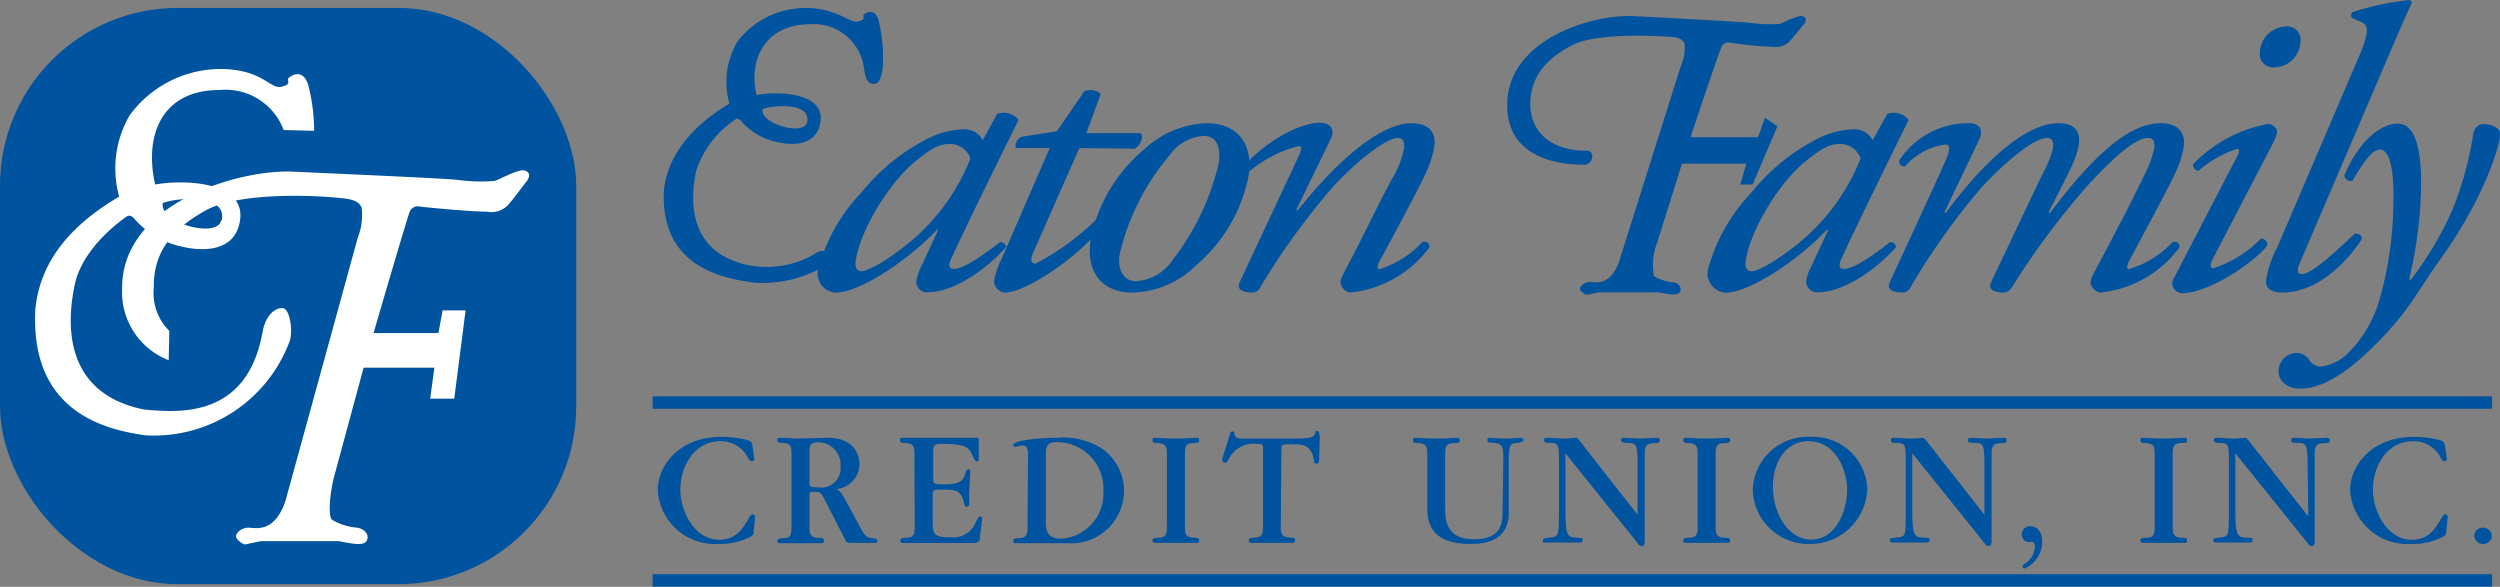 <svg xmlns="http://www.w3.org/2000/svg" viewBox="0 0 161.09 37.81"><rect x="0" y="0" width="161.09" height="37.81" fill="#808080" stroke="none"/><defs><style>.cls-1{fill:#00539f;}.cls-2{fill:#fff;}</style></defs><title>site-logo</title><g id="Layer_2" data-name="Layer 2"><g id="Layer_1-2" data-name="Layer 1"><rect class="cls-1" y="0.51" width="37.13" height="37.13" rx="11.45" ry="11.45"/><path class="cls-1" d="M64.25,7.34a1.22,1.22,0,0,1,1.38.39c-.49,1-3.31,6.67-4.36,9-.2.44-.06.6.17.6.48,0,1.33-.44,3-1.73a.35.35,0,0,1,.38.33c-1.28,1.45-3.39,2.9-5,2.9a.69.69,0,0,1-.78-.7,3.29,3.29,0,0,1,.34-1l1.08-2.33-.08,0c-2.16,2.27-5.18,4.06-6.52,4.06a1.24,1.24,0,0,1-1.16-1.45,11.42,11.42,0,0,1,2.8-5,13.1,13.1,0,0,1,4-3.33,5.61,5.61,0,0,1,2.61-.75,1.59,1.59,0,0,1,.68.15,1.56,1.56,0,0,1,.54.55Zm-5.13,2.95c-1.91,1.47-3.85,4.86-4,6.7,0,.31.14.49.39.49s1.17-.34,2.87-1.68a13.4,13.4,0,0,0,4.15-5.59,1.39,1.39,0,0,0-1.37-.93C60.52,9.28,60,9.57,59.12,10.29Z"/><path class="cls-1" d="M69.55,9.54l-3,6.8c-.2.49-.06.65.17.65a16.52,16.52,0,0,0,3.89-2.81c.29,0,.45.15.37.46-1.72,2.15-5,4.21-6.2,4.21a.76.76,0,0,1-.73-.7,4.79,4.79,0,0,1,.49-1.47l3.1-7.14H65.45a.65.65,0,0,1,.36-.72l2.3-.37,1.75-2.56a1,1,0,0,1,1.07.16L70,8.58h3.51c.19.26,0,.78-.4,1Z"/><path class="cls-1" d="M80.48,11.2a10.07,10.07,0,0,1-3.37,5.86,6.05,6.05,0,0,1-4.18,1.79c-1.82,0-3-1.22-2.65-3.44a10.11,10.11,0,0,1,3.45-5.79,6.2,6.2,0,0,1,4-1.68C79.79,7.94,80.71,9.31,80.48,11.2ZM75.37,10a15.14,15.14,0,0,0-3.24,6.47c-.11.9.25,1.65,1.07,1.65a3.06,3.06,0,0,0,2.34-1.34,16.21,16.21,0,0,0,3-6.31c.08-.8,0-1.71-1-1.71A2.88,2.88,0,0,0,75.37,10Z"/><path class="cls-1" d="M83.53,13.52l.08.05c2.19-2.79,5.18-5.63,7.32-5.63,1.11,0,1.56.54,1.51,1.39a6.66,6.66,0,0,1-.56,1.81c-.59,1.3-2.89,5.51-3,5.72s-.17.49,0,.49a6.38,6.38,0,0,0,2.78-1.76c.4-.05.45.16.44.36a7.28,7.28,0,0,1-5.08,2.9.74.74,0,0,1-.64-.65c0-.23.1-.41.78-1.7s1.88-3.81,2.61-5.1a5.79,5.79,0,0,0,.71-1.89c0-.31,0-.62-.42-.62-.68,0-2.44,1.3-4.11,3.08a45.88,45.88,0,0,0-4.76,6.57.54.54,0,0,1-.53.31c-.31,0-1.07-.08-.78-.67L83.71,10c.16-.33.17-.59,0-.59A7.69,7.69,0,0,0,80.57,11a.31.31,0,0,1-.32-.39c1.16-1.34,3.38-2.7,4.81-2.7.68,0,1,.46.68,1.06Z"/><path class="cls-1" d="M121.61,7.34a1.21,1.21,0,0,1,1.37.39c-.48,1-3.3,6.67-4.35,9-.2.44-.07.6.16.6.49,0,1.34-.44,3-1.73a.35.35,0,0,1,.38.33c-1.28,1.45-3.39,2.9-5,2.9a.7.7,0,0,1-.79-.7,3.14,3.14,0,0,1,.35-1l1.08-2.33-.09,0c-2.16,2.27-5.17,4.06-6.51,4.06a1.25,1.25,0,0,1-1.17-1.45,11.61,11.61,0,0,1,2.81-5,13.1,13.1,0,0,1,4-3.33,5.58,5.58,0,0,1,2.61-.75,1.54,1.54,0,0,1,.67.15,1.56,1.56,0,0,1,.54.55Zm-5.14,2.95c-1.91,1.47-3.85,4.86-4,6.7,0,.31.14.49.4.49s1.16-.34,2.87-1.68a13.48,13.48,0,0,0,4.15-5.59,1.39,1.39,0,0,0-1.37-.93C117.87,9.28,117.4,9.57,116.47,10.29Z"/><path class="cls-1" d="M133.21,11.3,132,13.68l.09.05c3-4,5.24-5.79,7.12-5.79,1.09,0,1.57.54,1.52,1.39a6,6,0,0,1-.56,1.81c-.6,1.3-2.9,5.51-3,5.72s-.17.49,0,.49A6.35,6.35,0,0,0,140,15.59c.4-.05.44.16.43.36a7.26,7.26,0,0,1-5.07,2.9c-.26,0-.67-.34-.65-.65s.11-.41.79-1.7,2-3.78,2.61-5.1a6.87,6.87,0,0,0,.71-1.89c0-.31,0-.62-.42-.62-.83,0-2.28,1.32-3.92,3.11a50.39,50.39,0,0,0-4.86,6.54.62.62,0,0,1-.54.31c-.31,0-1.07-.08-.78-.67l3.22-6.78c.13-.28,1.41-2.51.38-2.51-.8,0-2.48,1.35-4.15,3.11a44.09,44.09,0,0,0-4.66,6.54.56.56,0,0,1-.53.31c-.32,0-1.08-.08-.79-.67.1-.21,3.6-7.76,3.73-8.15s.16-.72-.15-.72a4.15,4.15,0,0,0-2.6,1.42c-.28,0-.41-.18-.37-.39a5.3,5.3,0,0,1,4.53-2.4c.66,0,.91.46.62,1.06l-2.24,4.68.08.05c2.23-3.05,5.07-5.79,7.24-5.79S133.86,10,133.21,11.3Z"/><path class="cls-1" d="M144.15,10.08c.16-.28.17-.49,0-.49A7.25,7.25,0,0,0,141.67,11a.35.35,0,0,1-.34-.44,9,9,0,0,1,4.85-2.58.62.62,0,0,1,.44.26c.17.15.15.38-.23,1.13l-3.83,7.35c-.13.25-.18.57.05.57a7.54,7.54,0,0,0,3.08-1.92.4.4,0,0,1,.4.44c-.47.75-3.55,3.08-5.51,3.08a.64.64,0,0,1-.45-.23.56.56,0,0,1-.07-.7Zm4.08-7.37a1.72,1.72,0,0,1-1.61,1.63.87.87,0,0,1-1-1,1.72,1.72,0,0,1,1.63-1.63A.86.86,0,0,1,148.23,2.71Z"/><path class="cls-1" d="M148.25,16.81c-.27.59-.25.85.06.85.63,0,2-1.27,3.43-2.61.29,0,.45.1.44.36-.82,1.29-2.74,3.44-5.11,3.44-.85,0-1.09-.36-1.06-.78a7.3,7.3,0,0,1,.75-2.19L152,3.65c.79-1.82.52-2.07.11-2.25l-.51-.21a.25.25,0,0,1,0-.41A17.69,17.69,0,0,1,155.29,0l.13.15c-.43.94-.75,1.66-1.94,4.45Z"/><path class="cls-1" d="M156,12.33a28,28,0,0,1-.77,5.69h.12A21.58,21.58,0,0,0,158,13.57a21.63,21.63,0,0,0,1.34-4.78c.1-.75.53-.8.73-.8a1.87,1.87,0,0,1,.78.23.48.48,0,0,1,.23.52c0,.64-1,4-3.78,7.89-1.55,2.14-2.05,3.45-4.47,5.8-2.24,2.2-3.69,2.61-4.6,2.61s-1.45-.54-1.41-1.19a1.19,1.19,0,0,1,1.2-1.11,1,1,0,0,1,.75.41.9.9,0,0,0,.77.47,3.09,3.09,0,0,0,1.61-.72,7.9,7.9,0,0,0,2.14-3.48,23.11,23.11,0,0,0,.92-5.9c.11-2.87-.31-3.88-.85-3.88s-1.11.88-1.77,2a.4.4,0,0,1-.53-.34c.71-1.73,2.06-3.33,3.45-3.33S156.05,10.52,156,12.33Z"/><path class="cls-1" d="M47,6.68a5.15,5.15,0,0,1,.51-4A5.54,5.54,0,0,1,52.17.52c1.88.09,2.59,1,3.14.86s.23-.31.35-.43.67-.47.94.31a10.39,10.39,0,0,1,.28,3.14c-.08.32-.12,1.06-.63,1s-.51-.7-.59-1.09a3.26,3.26,0,0,0-3.45-2.75c-2.91,0-4,2.28-3.46,4.56,1.16-.23,4.4-.24,4.12,1.72S50.2,9.19,50.05,9.15a4.13,4.13,0,0,1-2.24-1.29c-.12-.16-.28-.28-.43-.16A6.37,6.37,0,0,0,44.86,11c-.39,1.85-.58,5.26,3.38,6.09a6.17,6.17,0,0,0,4.16-.67c1.1-.79,1.05.51.71.74a8,8,0,0,1-4.48,1.06c-1.88-.27-6.12-.9-5.85-6C43,10.29,44.28,8.29,47,6.68ZM52,7.9c.3-1.32-2.12-1.14-2.87-.87C49,8,51.77,8.76,52,7.9Z"/><path class="cls-1" d="M108.93,8.84h4.35l.45-1.25.8.55-1.6,3.75h-.8l.4-1.35h-4.15l-1.6,5.1a3.85,3.85,0,0,0-.2,2.15,2.84,2.84,0,0,0,1.2.4c.35,0,.65.35.45.65s-1.2,0-1.4,0h-3.75c-.15,0-.74.15-.85.15s-.41-.21-.42-.38.3-.44.64-.44,1.26.3,1.86-1.26l4-12.67a2.9,2.9,0,0,0,.24-1.43c-.14-.27-.37-.4-.84-.43s-4.73-.34-6.4.53-2.66,2-2.7,3.7,1.1,3.1,3.64,3.1c.56,0,.4.89-.13.9s-5.14.1-5-4,5.47-5.7,8.13-5.57,7,.37,7.57.44a9.24,9.24,0,0,0,1.83.06c.24-.06,1.17-.56,1.47-.5s.3.31.1.54-.67.83-.83,1a1.23,1.23,0,0,1-1.17.43c-.83,0-2.67-.23-2.8-.27a.46.46,0,0,0-.47.24C110.81,3.21,108.93,8.84,108.93,8.84Z"/><path class="cls-2" d="M18.28,8.38A4,4,0,0,0,14.15,5.8C10.3,5.8,9.3,8.88,10,11.89c1.55-.3,5.83-.32,5.47,2.28s-3.54,1.77-3.75,1.72a5.58,5.58,0,0,1-3-1.72c-.16-.21-.36-.36-.57-.21s-2.81,1.93-3.33,4.37-.78,7,4.47,8.06c2.33.21,6.63.54,7.63-5,.2-1.13.86-1.59,1.32-1.53s.66,1.59.4,2.19a9.33,9.33,0,0,1-9.28,6c-2.49-.36-7.45-1.44-7.08-8.15.26-2.6,1.76-5.1,5.4-7.23a6.79,6.79,0,0,1,.68-5.25A7.28,7.28,0,0,1,14.5,4.45c2.5.12,2.9,1.3,3.63,1.14s.31-.42.47-.57.88-.63,1.25.41a11.85,11.85,0,0,1,.39,3Zm-4,5.84c.4-1.74-2.81-1.51-3.79-1.14C10.24,14.38,14,15.37,14.24,14.22Z"/><path class="cls-2" d="M10.87,23.21a4.7,4.7,0,0,1-3-4.62c-.05-5.46,7.48-7.69,11-7.53s9.86.44,10.6.53a11.31,11.31,0,0,0,2.4.07c.3-.09,1.5-.76,1.9-.68s.4.4.15.72-.84,1.12-1.05,1.35a1.49,1.49,0,0,1-1.5.59c-1.09,0-4.19-.3-4.36-.34a.56.56,0,0,0-.6.32c-.13.26-2.34,7.84-2.34,7.84l4.18,0L28.52,20H30l-.73,5.69H27.72l.27-2-4.56,0L21.56,30.6c-.3,1.08-.44,2.62-.17,2.89A3.78,3.78,0,0,0,23,34c.46.06.86.46.61.87s-1.57,0-1.83,0l-4.9,0c-.2,0-1,.21-1.1.21s-.55-.28-.57-.51S15.57,34,16,34s1.67.4,2.39-1.71l4.67-17a3.91,3.91,0,0,0,.24-1.93c-.18-.35-.5-.5-1.1-.57-1.9-.23-6.79-.42-8.93.76s-3.4,2.66-3.36,5a3.41,3.41,0,0,0,1,2.77Z"/><path class="cls-1" d="M48.6,29.53c0,.11,0,.18-.13.18s-.14,0-.26-.19a1.94,1.94,0,0,0-1.78-1.09c-1.77,0-2.59,1.73-2.59,3.11s.88,3.24,2.51,3.24c1,0,1.47-.61,1.93-1.44,0,0,.1-.2.21-.2s.16.09.16.17l-.08.92c0,.15,0,.25-.26.38a4.26,4.26,0,0,1-2,.44,3.7,3.7,0,0,1-3.93-3.47c0-1.5,1.3-3.43,4.11-3.43a7,7,0,0,1,1.42.15c.49.09.54.18.58.47Z"/><path class="cls-1" d="M51,29.3c0-.44,0-.73-.52-.76-.24,0-.39,0-.39-.18s0-.15.4-.15l.76.05,2.06-.05c1.91,0,2.07,1.32,2.07,1.7a1.63,1.63,0,0,1-1.48,1.6c.14.08.27.15.52.6l1,1.86c.21.38.36.65.66.69s.45.05.45.19-.11.13-.19.13l-1,0-.58,0c-.2,0-.24-.09-.36-.32L53.14,32.2c-.23-.47-.29-.51-.77-.51-.19,0-.21.06-.21.25v1.94c0,.46,0,.75.54.78.24,0,.39,0,.39.18S53,35,52.86,35l-1.29,0-1.26,0c-.08,0-.22,0-.22-.15s.16-.16.39-.17c.52,0,.52-.32.52-.78ZM52.16,31c0,.38,0,.4.54.4a1.25,1.25,0,0,0,1.46-1.35,1.44,1.44,0,0,0-1.49-1.55c-.5,0-.51.26-.51.69Z"/><path class="cls-1" d="M58.92,29.31c0-.44,0-.73-.54-.76-.24,0-.39,0-.39-.19s.14-.15.22-.15l.27,0c.24,0,.7,0,1.62,0h.52c1.11,0,1.66,0,2,0l.33,0c.12,0,.12.09.12.34v1c0,.05,0,.18-.1.18s-.14,0-.34-.44-.39-.69-1.92-.69c-.54,0-.58.08-.58.62v1.56c0,.35,0,.43.62.43,1.2,0,1.3-.23,1.49-.81.06-.14.11-.16.17-.16s.11,0,.11.15-.07,1.27-.07,1.5,0,.46,0,.54,0,.22-.13.22-.15,0-.2-.26c-.23-.83-.53-.84-1.42-.84-.52,0-.6,0-.6.32v1.86c0,.77.22.89,1.13.89a1.55,1.55,0,0,0,1.62-.92c.19-.38.22-.42.31-.42s.13.09.13.16-.12.83-.15,1.23c0,.21-.12.32-.43.32l-1.93,0-1.19,0h-.13l-.89,0-.33,0c-.09,0-.23,0-.23-.16s.16-.16.39-.18c.54,0,.54-.33.54-.77Z"/><path class="cls-1" d="M66.24,29.29c0-.44-.13-.59-.35-.59-.06,0-.38.09-.45.09s-.15,0-.15-.12c0-.31,1.8-.46,2.8-.46A4.7,4.7,0,0,1,71,28.9a3.33,3.33,0,0,1,1.43,2.69A3.4,3.4,0,0,1,68.77,35l-2,0-1.28,0c-.07,0-.21,0-.21-.15s.16-.17.38-.18c.55,0,.55-.32.55-.77Zm1.15,4.35c0,.7.19,1.07,1,1.07a2.91,2.91,0,0,0,2.71-3.05,3,3,0,0,0-3-3.17c-.64,0-.71.26-.71.87Z"/><path class="cls-1" d="M76.35,33.87c0,.46,0,.75.54.78.23,0,.38,0,.38.18s-.14.15-.22.15c-.23,0-.59,0-1.3,0s-1.15,0-1.26,0-.23,0-.23-.16.16-.16.39-.17c.54,0,.54-.32.54-.77V29.33c0-.46,0-.74-.54-.78-.24,0-.39,0-.39-.19s.14-.15.23-.15.61.05,1.27.05,1.13-.05,1.29-.05.22,0,.22.17-.16.16-.38.17c-.54,0-.54.32-.54.74Z"/><path class="cls-1" d="M82.53,33.87c0,.44,0,.74.54.77.23,0,.38,0,.38.18s-.14.16-.23.16c-.35,0-.91,0-1.27,0l-1.26,0c-.09,0-.23,0-.23-.16s.15-.16.38-.18c.54,0,.54-.33.54-.75v-5c0-.28-.09-.28-.3-.28a1.81,1.81,0,0,0-1.92,1c-.09.17-.15.21-.24.21a.15.15,0,0,1-.15-.14,1,1,0,0,1,0-.17L79.25,28c0-.13.06-.2.16-.2s.12.06.13.15c.06.3.25.31.49.31h3.46c1.12,0,1.17-.14,1.25-.34s.06-.15.15-.15.15.17.15.43L85,29.52c0,.22,0,.35-.17.35s-.13,0-.17-.24c-.19-1-.72-1-1.42-1s-.67,0-.67.36Z"/><path class="cls-1" d="M96.87,29.59c0-.9-.09-1-.67-1.06-.23,0-.36,0-.36-.18s.15-.14.25-.14.41.05.91.05.89-.05,1-.05.18.11.18.15-.2.17-.35.18c-.49,0-.61.09-.61,1V32.9c0,.59,0,2.15-2.42,2.15-1.47,0-2.83-.4-2.83-2.22v-3.5c0-.46,0-.75-.54-.78-.23,0-.39,0-.39-.19s.14-.15.23-.15.53.05,1.27.05,1.24-.05,1.31-.05.21,0,.21.17-.15.16-.37.17c-.57,0-.57.32-.57.74v3.38c0,.75,0,2.08,1.85,2.08s1.85-1.16,1.85-1.81Z"/><path class="cls-1" d="M105.52,33.19l0-3.32c0-1.31-.14-1.31-.57-1.33s-.49,0-.49-.18.2-.15.27-.15l.87.05,1.15-.05c.06,0,.2,0,.2.17s-.11.16-.42.18-.57.06-.55.66l0,5.65c0,.1,0,.31-.16.31s-.17,0-.35-.25l-4.6-5.72,0,0,0,3.71c0,1.57.14,1.68.63,1.72s.48,0,.48.17-.17.15-.26.15-.54,0-.87,0c-.55,0-1,0-1.23,0s-.19,0-.19-.14,0-.14.5-.19.52-.11.52-1.58V29.48c0-.84-.08-.94-.56-.94-.23,0-.4,0-.4-.18s.14-.15.33-.15.61.05,1,.05.56-.05.71-.05.29.23.36.33l3.66,4.67Z"/><path class="cls-1" d="M110.55,33.87c0,.46,0,.75.54.78.24,0,.39,0,.39.18s-.14.15-.23.15-.58,0-1.3,0-1.15,0-1.26,0-.23,0-.23-.16.17-.16.39-.17c.54,0,.54-.32.54-.77V29.33c0-.46,0-.74-.54-.78-.24,0-.39,0-.39-.19s.14-.15.23-.15.62.05,1.27.05,1.13-.05,1.29-.05.23,0,.23.17-.17.16-.39.17c-.54,0-.54.32-.54.74Z"/><path class="cls-1" d="M116.64,35.05a3.59,3.59,0,0,1-3.7-3.47,3.54,3.54,0,0,1,3.73-3.43,3.49,3.49,0,0,1,3.65,3.34A3.67,3.67,0,0,1,116.64,35.05Zm-.1-6.62c-1.51,0-2.3,1.39-2.3,2.93,0,1.75,1,3.41,2.48,3.41s2.3-1.68,2.3-3.24C119,30.24,118.26,28.43,116.54,28.43Z"/><path class="cls-1" d="M127.87,33.19l0-3.32c0-1.31-.14-1.31-.57-1.33s-.49,0-.49-.18.2-.15.27-.15l.87.05,1.15-.05c.06,0,.2,0,.2.17s-.11.16-.42.18-.57.06-.55.66l0,5.65c0,.1,0,.31-.16.31s-.17,0-.35-.25l-4.6-5.72,0,0,0,3.71c0,1.57.14,1.68.63,1.72s.48,0,.48.17-.17.15-.26.15-.54,0-.87,0c-.55,0-1,0-1.23,0,0,0-.19,0-.19-.14s0-.14.5-.19.52-.11.52-1.58V29.48c0-.84-.08-.94-.56-.94-.23,0-.4,0-.4-.18s.14-.15.33-.15.61.05,1,.05.56-.05.7-.05.3.23.37.33l3.66,4.67Z"/><path class="cls-1" d="M130.45,36.63a.11.11,0,0,1-.12-.12c0-.06,0-.09.14-.18a1.41,1.41,0,0,0,.65-1.09c0-.06,0-.32-.18-.32l-.15,0a.45.45,0,0,1-.51-.47.52.52,0,0,1,.56-.54c.39,0,.75.32.75,1A1.88,1.88,0,0,1,130.45,36.63Z"/><path class="cls-1" d="M140,33.87c0,.46,0,.75.54.78.24,0,.39,0,.39.18s-.14.15-.23.15-.58,0-1.29,0-1.16,0-1.27,0-.22,0-.22-.16.16-.16.38-.17c.54,0,.54-.32.54-.77V29.33c0-.46,0-.74-.54-.78-.23,0-.38,0-.38-.19s.14-.15.22-.15.62.05,1.28.05,1.12-.05,1.28-.05.23,0,.23.17-.16.16-.39.17c-.54,0-.54.32-.54.74Z"/><path class="cls-1" d="M148.74,33.19l-.05-3.32c0-1.31-.14-1.31-.57-1.33s-.48,0-.48-.18.19-.15.26-.15l.87.05,1.15-.05c.06,0,.2,0,.2.17s-.11.16-.42.18-.56.06-.55.66l0,5.65c0,.1,0,.31-.16.31s-.17,0-.35-.25l-4.6-5.72,0,0,0,3.71c0,1.57.14,1.68.63,1.72s.48,0,.48.17-.17.15-.25.15-.54,0-.88,0c-.55,0-1,0-1.23,0,0,0-.18,0-.18-.14s0-.14.49-.19.52-.11.52-1.58V29.48c0-.84-.08-.94-.56-.94-.23,0-.4,0-.4-.18s.14-.15.33-.15.61.05.95.05.57-.05.71-.05.29.23.36.33l3.67,4.67Z"/><path class="cls-1" d="M157.66,29.53c0,.11,0,.18-.13.18s-.13,0-.25-.19a1.94,1.94,0,0,0-1.79-1.09c-1.77,0-2.59,1.73-2.59,3.11s.89,3.24,2.52,3.24c1,0,1.47-.61,1.92-1.44,0,0,.11-.2.22-.2s.16.09.16.17l-.09.92c0,.15,0,.25-.26.38a4.2,4.2,0,0,1-2,.44,3.71,3.71,0,0,1-3.94-3.47c0-1.5,1.3-3.43,4.12-3.43a7,7,0,0,1,1.41.15c.49.09.54.18.59.47Z"/><path class="cls-1" d="M160,35.05a.56.56,0,0,1-.57-.55A.55.55,0,0,1,160,34a.57.57,0,0,1,.57.56A.56.56,0,0,1,160,35.05Z"/><rect class="cls-1" x="42.05" y="25.54" width="118.53" height="0.8"/><rect class="cls-1" x="42.05" y="37" width="118.53" height="0.8"/></g></g></svg>